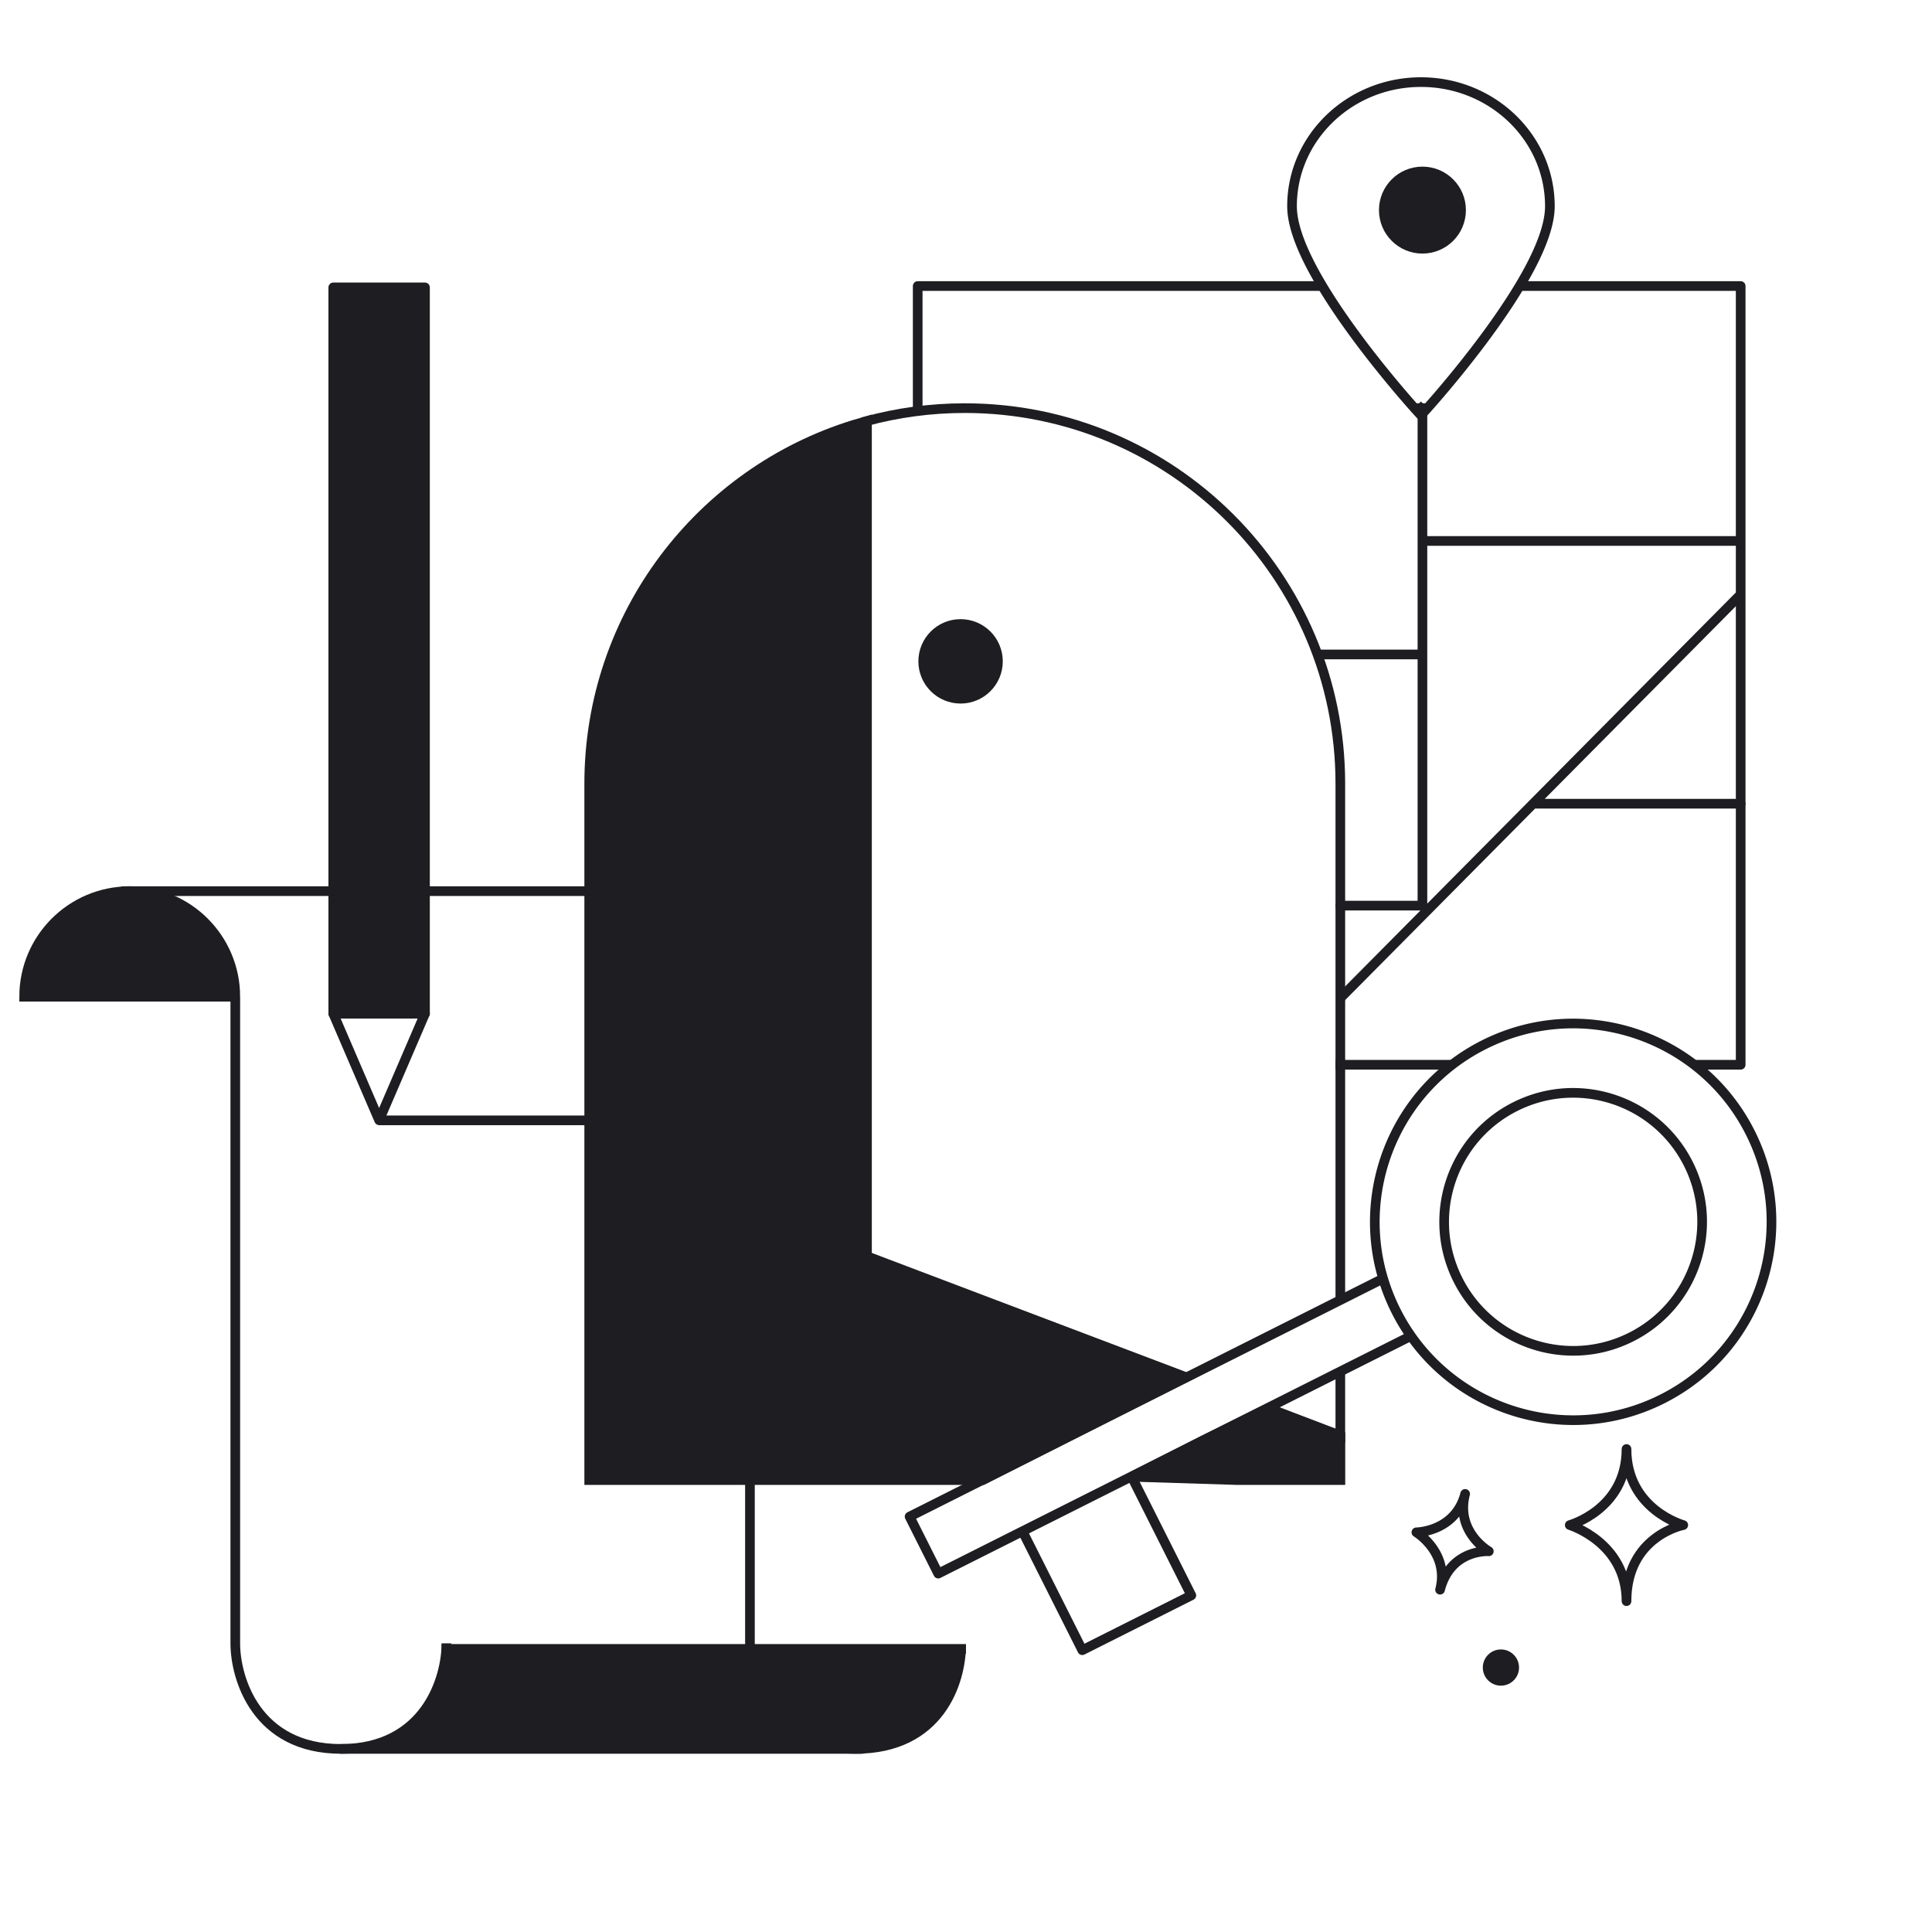 <svg width="800" height="800" fill="none" xmlns="http://www.w3.org/2000/svg"><path d="M184.269 683.467H397.5c-1.152 6.135-5.162 19.188-9.674 25.287-6.419 8.679-17.24 16.024-35.712 16.024h-20.556l-174.363-1.743c2.583-2.369 10.509-3.53 12.496-6.247 6.524-8.923 13.354-24.782 14.578-33.321ZM97.495 412H10.027c3.443-22.759 17.998-41.611 43.735-41.611 25.738 0 40.29 18.852 43.733 41.611Z" fill="#1E1D21"/><path d="M97.43 412.715C97.43 388.572 77.858 369 53.715 369 29.572 369 10 388.572 10 412.715h87.43Zm0 0v267.752c0 14.572 8.742 43.715 43.714 43.715 34.972 0 43.715-29.143 43.715-43.715M266.82 369c24.143 0 43.715 19.572 43.715 43.715v267.752c0 14.572 8.743 43.715 43.715 43.715S398 696.5 398 681" stroke="#1E1D21" stroke-width="4"/><path d="M269.556 369H50.982M356.992 724.182H141.15" stroke="#1E1D21" stroke-width="4" stroke-linecap="round"/><path d="M397.972 682.772H184.861" stroke="#1E1D21" stroke-width="4" stroke-linecap="square"/><path d="M380.001 170.001v-51.563h167.5m5.5 322.455h48.5m100.5.001h18.778l-.001-322.456h-91.777" stroke="#1E1D21" stroke-width="4" stroke-linejoin="round"/><path d="M720.001 246.938 555.289 413M720.777 332.805h-85.189M589 375h-34" stroke="#1E1D21" stroke-width="4" stroke-linecap="round" stroke-linejoin="round"/><path d="M588 271h-41.5" stroke="#1E1D21" stroke-width="4" stroke-linecap="square" stroke-linejoin="round"/><path d="M720 224H589M589 375V169" stroke="#1E1D21" stroke-width="4" stroke-linecap="round" stroke-linejoin="round"/><path d="m588.386 168.989-1.478 1.348 1.478 1.619 1.477-1.619-1.477-1.348Zm0 0c1.477 1.348 1.477 1.348 1.478 1.347l.002-.002.008-.008.029-.032.112-.125a264.952 264.952 0 0 0 2.078-2.33 408.89 408.89 0 0 0 5.85-6.785c4.836-5.728 11.289-13.656 17.747-22.447 6.452-8.784 12.939-18.469 17.82-27.706 4.845-9.168 8.261-18.169 8.261-25.505 0-28.459-23.977-51.396-53.385-51.396C558.977 34 535 56.937 535 85.396c0 7.336 3.416 16.337 8.261 25.505 4.881 9.237 11.368 18.922 17.82 27.706 6.458 8.791 12.911 16.719 17.747 22.447a413.761 413.761 0 0 0 5.85 6.785 264.952 264.952 0 0 0 2.078 2.33l.112.125.03.032.007.008.002.002c.001.001.001.001 1.479-1.347Z" stroke="#1E1D21" stroke-width="4"/><circle cx="589" cy="87" r="18" fill="#1E1D21"/><path d="M243.977 612.865V324.528c0-69.88 46.086-128.996 109.523-148.611l5.5-1.59V520.5l132 49.829-84 42.536H243.977ZM555.031 594.5v18.365h-43.015L468.5 611.5l29.5-15 27-13.336 30.031 11.336Z" fill="#1E1D21"/><path d="M243.977 612.865V324.528c0-69.88 46.086-128.996 109.523-148.611l5.5-1.59V520.5l132 49.829-84 42.536H243.977ZM555.031 594.5v18.365h-43.015L468.5 611.5l29.5-15 27-13.336 30.031 11.336Z" stroke="#1E1D21" stroke-width="4"/><circle cx="17.475" cy="17.475" r="17.475" transform="matrix(-1 0 0 1 415.23 256.376)" fill="#1E1D21"/><path d="M555 538.5v-214c0-85.88-69.62-155.5-155.5-155.5-14.191 0-27.938 1.901-41 5.462V520l133 50.425M525 583l30 11.5V568" stroke="#1E1D21" stroke-width="4"/><path d="M157.5 463.915h97.505" stroke="#1E1D21" stroke-width="4" stroke-linecap="round"/><path fill="#1E1D21" stroke="#1E1D21" stroke-width="4" stroke-linejoin="round" d="M175.977 419.729h-37.976V119.001h37.976z"/><path d="m175.977 419.728-18.988 44.134-18.988-44.134h37.976ZM423.621 634.5l24.536 48.807 45.146-22.695-25.191-50.112m104.604-81.069a82.616 82.616 0 0 0 5.33 13.387 82.807 82.807 0 0 0 6.202 10.379m-11.532-23.766c-11.228-37.452 5.671-78.687 41.813-96.855 40.517-20.368 89.875-4.035 110.243 36.483 20.368 40.517 4.034 89.874-36.483 110.242-36.857 18.528-81.03 6.686-104.041-26.104m-11.532-23.766-196.068 98.564 11.864 23.599 195.736-98.397m114.873-71.243c13.247 26.351 2.624 58.45-23.726 71.696-26.351 13.247-58.45 2.624-71.697-23.726-13.246-26.35-2.623-58.45 23.727-71.696 26.35-13.247 58.45-2.624 71.696 23.726Zm-92.435 136.64c-4.132 15.78 9.802 23.757 9.802 23.757s-15.736-1.092-20.186 15.906c4.005-15.299-9.803-23.757-9.803-23.757s16.069-.178 20.187-15.906Z" stroke="#1E1D21" stroke-width="4" stroke-linejoin="round"/><circle cx="621.5" cy="690.5" r="7.5" fill="#1E1D21"/><path d="M673.5 600c0 25.065 23.5 31.5 23.5 31.5s-23.5 4.5-23.5 31.5c0-24.3-23.5-31.5-23.5-31.5s23.5-6.517 23.5-31.5Z" stroke="#1E1D21" stroke-width="4" stroke-linejoin="round"/></svg>